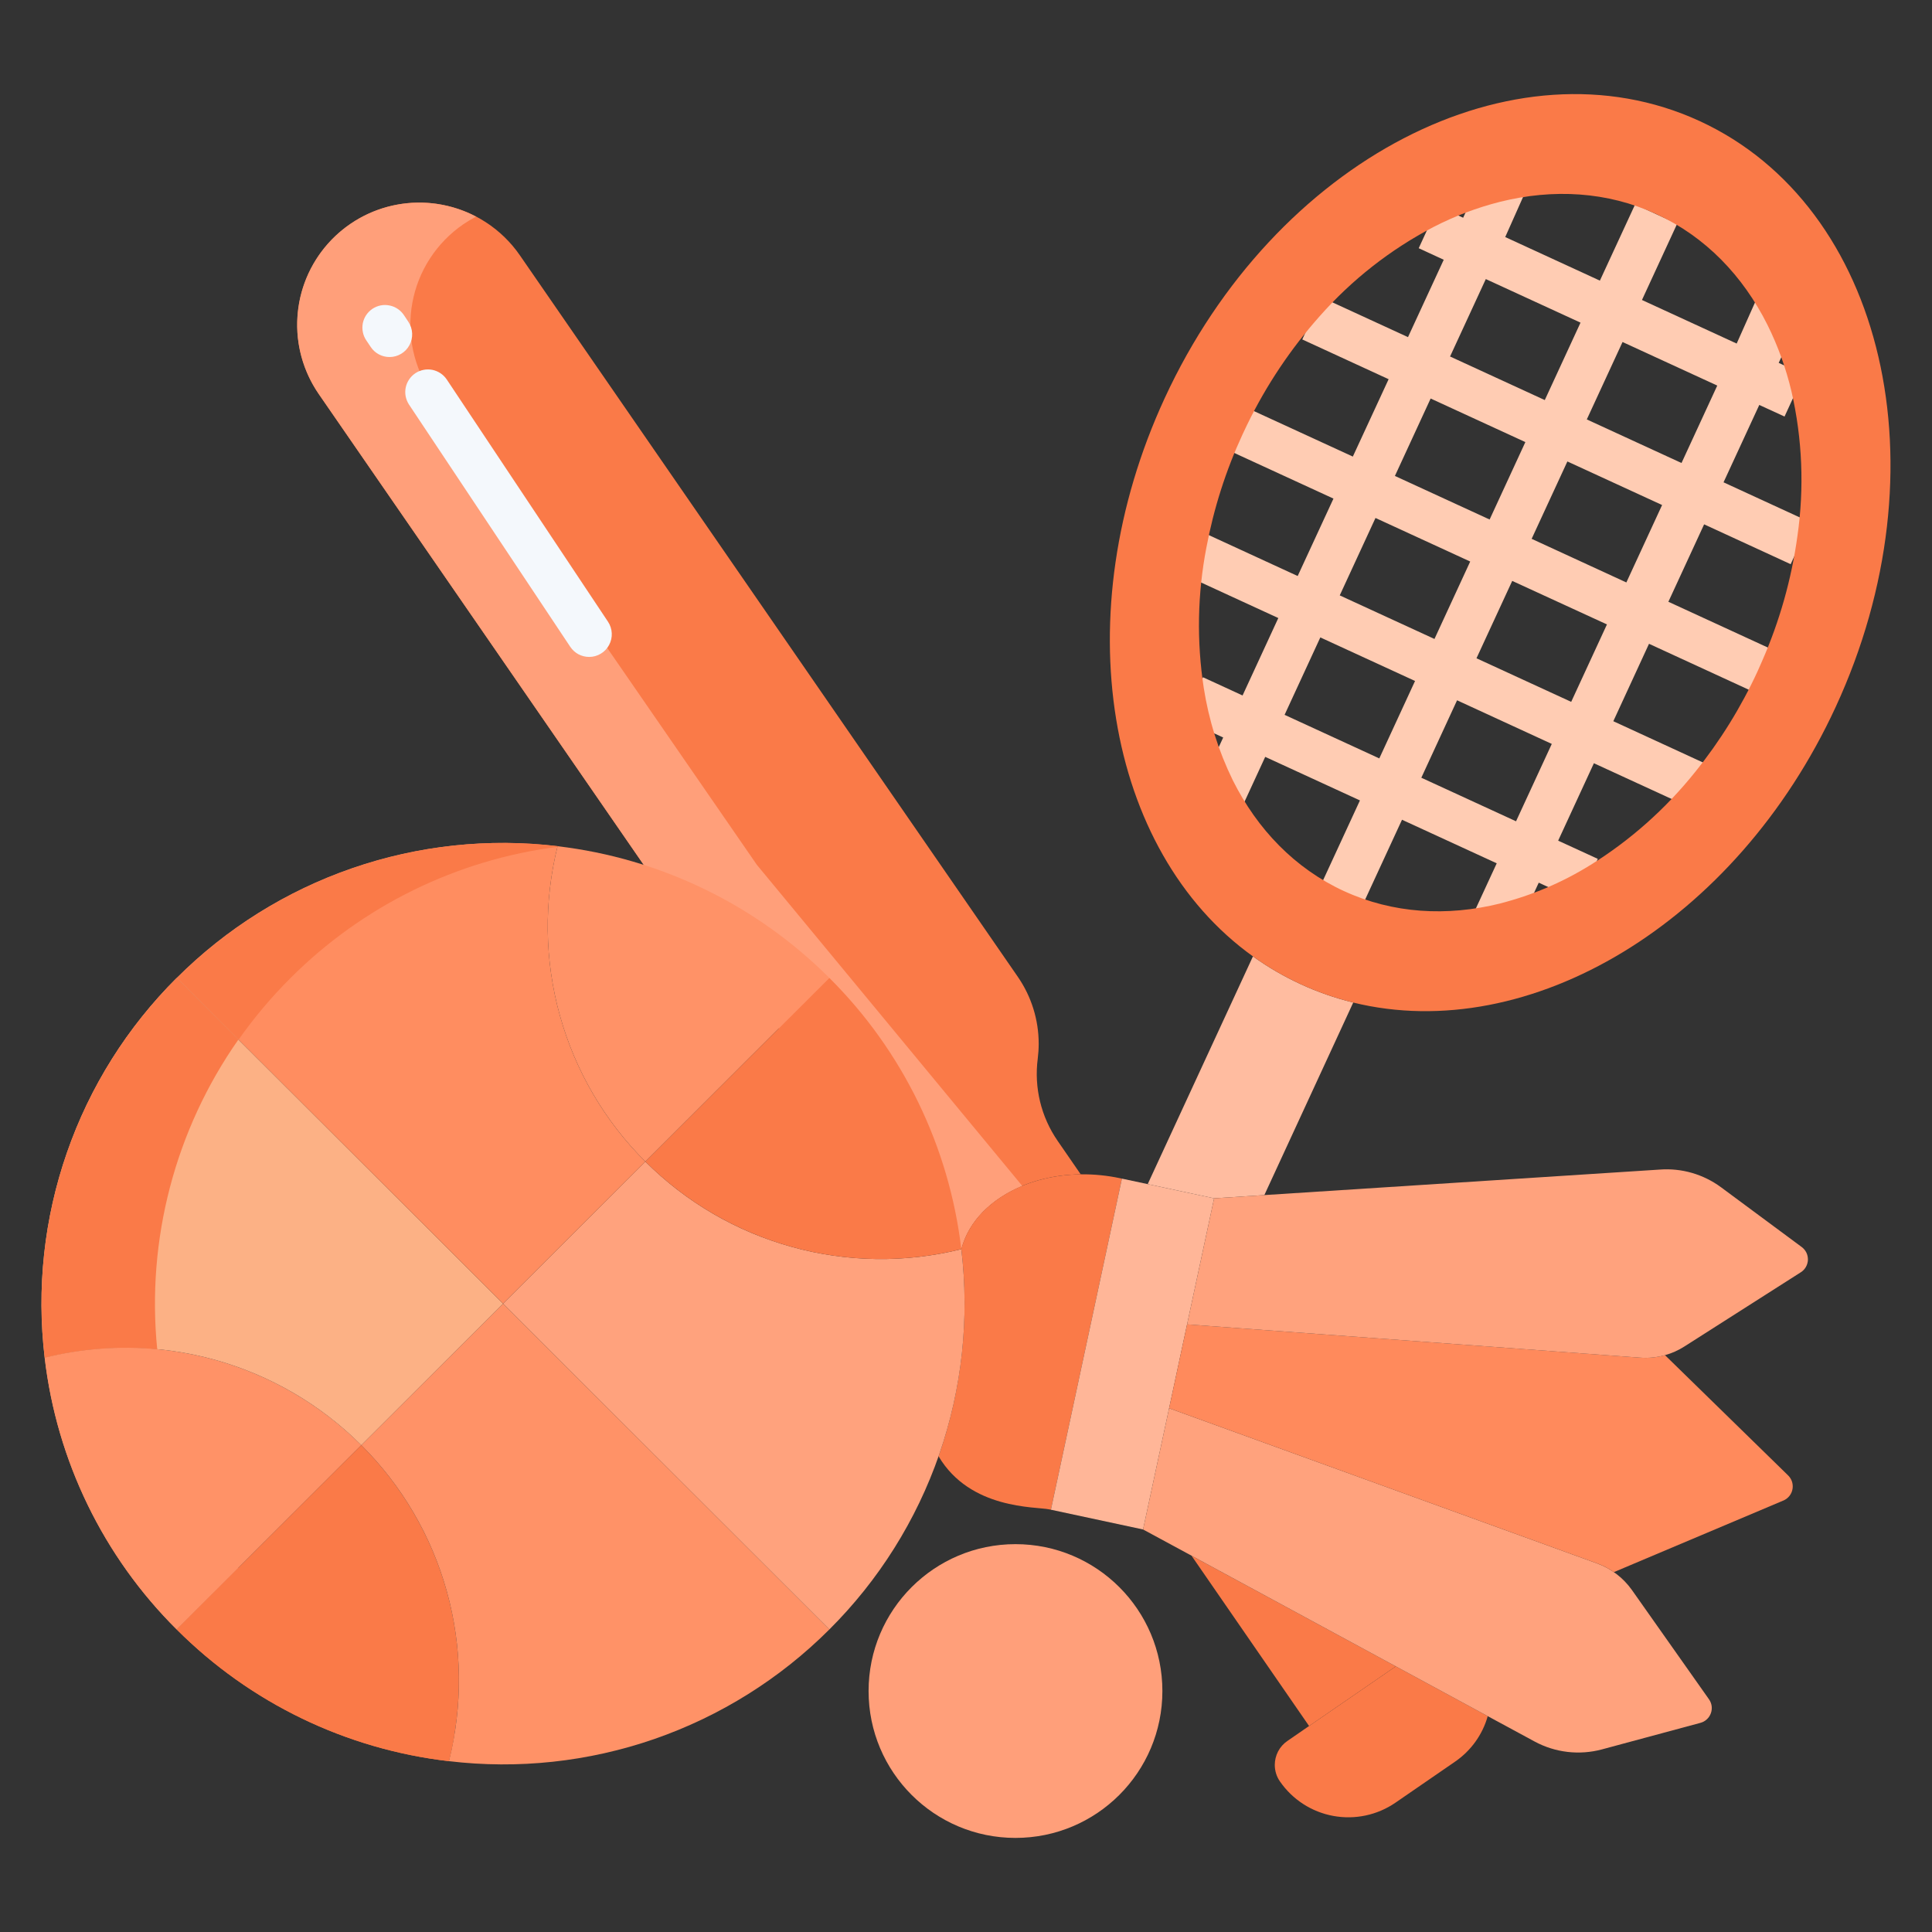 <svg width="40" height="40" viewBox="0 0 40 40" fill="none" xmlns="http://www.w3.org/2000/svg">
<rect x="0" y="0" width="40" height="40" fill="#333333" stroke="none"/>
<path d="M21.897 23.62C21.555 23.124 21.408 22.52 21.485 21.922C21.498 21.818 21.505 21.714 21.505 21.609C21.505 21.114 21.354 20.631 21.073 20.224L10.767 5.291C10.579 5.017 10.339 4.783 10.06 4.602C9.782 4.421 9.47 4.297 9.143 4.237C8.817 4.176 8.482 4.181 8.157 4.25C7.832 4.319 7.524 4.452 7.25 4.64C6.976 4.828 6.742 5.068 6.562 5.347C6.381 5.626 6.257 5.937 6.196 6.264C6.136 6.59 6.14 6.926 6.209 7.25C6.279 7.575 6.411 7.883 6.599 8.157L13.327 17.905L19.903 25.862C20.137 24.953 21.164 24.327 22.375 24.313L21.897 23.62Z" fill="#FA7A48"/>
<path d="M15.67 17.905L8.943 8.157C8.754 7.884 8.622 7.576 8.552 7.252C8.483 6.927 8.478 6.592 8.538 6.266C8.598 5.939 8.722 5.628 8.903 5.35C9.084 5.071 9.318 4.832 9.591 4.644C9.676 4.586 9.765 4.533 9.856 4.485C9.355 4.222 8.781 4.134 8.225 4.236C7.669 4.337 7.164 4.622 6.789 5.045C6.413 5.468 6.191 6.004 6.157 6.569C6.122 7.133 6.278 7.692 6.599 8.157L13.327 17.906L19.903 25.862C20.052 25.281 20.526 24.817 21.165 24.553L15.67 17.905Z" fill="#FF9F7A"/>
<path d="M21.024 38.052C22.704 38.052 24.066 36.691 24.066 35.011C24.066 33.331 22.704 31.97 21.024 31.97C19.345 31.97 17.983 33.331 17.983 35.011C17.983 36.691 19.345 38.052 21.024 38.052Z" fill="#FF9F7A"/>
<path d="M24.669 32.209L28.899 34.5L27.103 35.735L24.669 32.209Z" fill="#FA7A48"/>
<path d="M28.899 34.5L30.802 35.531C30.694 35.915 30.453 36.249 30.123 36.475L28.891 37.323C28.515 37.581 28.053 37.679 27.605 37.597C27.156 37.515 26.759 37.258 26.5 36.883C26.43 36.783 26.393 36.663 26.393 36.541C26.393 36.443 26.417 36.347 26.462 36.26C26.508 36.173 26.574 36.099 26.655 36.044L27.103 35.735L28.899 34.5Z" fill="#FA7A48"/>
<path d="M28.017 20.756V20.757L26.177 24.743L25.137 24.81L23.762 24.516L25.941 19.801C26.565 20.249 27.27 20.574 28.017 20.756Z" fill="#FFBCA0"/>
<path d="M23.228 24.402L21.758 31.257L21.724 31.25C21.445 31.191 20.088 31.258 19.432 30.151C19.914 28.776 20.075 27.309 19.903 25.862C20.137 24.953 21.164 24.327 22.375 24.313C22.651 24.31 22.925 24.337 23.195 24.395L23.228 24.402Z" fill="#FA7A48"/>
<path d="M25.137 24.81L24.577 27.42L24.205 29.156L23.666 31.666L21.758 31.257L23.228 24.402L23.762 24.516L25.137 24.81Z" fill="#FFB698"/>
<path d="M35.382 35.181C35.412 35.223 35.431 35.271 35.438 35.322C35.444 35.373 35.439 35.424 35.421 35.472C35.404 35.52 35.375 35.563 35.337 35.598C35.3 35.632 35.254 35.657 35.205 35.67L33.168 36.219C32.699 36.345 32.199 36.287 31.772 36.056L30.802 35.531L28.899 34.5L24.67 32.209V32.209L23.666 31.666L24.205 29.156L33.07 32.37C33.358 32.476 33.606 32.666 33.784 32.915L35.382 35.181Z" fill="#FFA27D"/>
<path d="M37.012 30.538C37.051 30.574 37.081 30.618 37.099 30.668C37.116 30.718 37.121 30.771 37.113 30.823C37.105 30.876 37.084 30.925 37.052 30.967C37.02 31.009 36.978 31.042 36.93 31.064L33.414 32.549C33.308 32.475 33.192 32.415 33.07 32.37L24.205 29.156L24.577 27.42L33.957 28.109C34.13 28.122 34.304 28.104 34.472 28.057L37.012 30.538Z" fill="#FF8A5C"/>
<path d="M37.302 25.818C37.344 25.849 37.377 25.889 37.4 25.936C37.422 25.982 37.432 26.033 37.431 26.085C37.429 26.136 37.414 26.186 37.389 26.231C37.363 26.276 37.327 26.314 37.284 26.341L34.873 27.878C34.749 27.957 34.614 28.018 34.472 28.057C34.305 28.104 34.13 28.122 33.957 28.109L24.577 27.42L25.137 24.81L26.177 24.743L34.361 24.215C34.815 24.18 35.266 24.311 35.632 24.581L37.302 25.818Z" fill="#FFA27D"/>
<path d="M7.481 29.92L3.658 33.736C2.137 32.224 1.174 30.24 0.925 28.11C2.081 27.82 3.292 27.834 4.441 28.151C5.59 28.469 6.637 29.078 7.481 29.92Z" fill="#FF9267"/>
<path d="M7.48 29.92C8.323 30.76 8.934 31.805 9.252 32.952C9.57 34.099 9.584 35.309 9.294 36.463C7.161 36.216 5.175 35.255 3.658 33.736L7.48 29.92Z" fill="#FA7A48"/>
<path d="M10.415 26.991L17.171 33.736C16.15 34.757 14.91 35.532 13.546 36.005C12.181 36.477 10.727 36.634 9.294 36.463C9.584 35.309 9.57 34.099 9.252 32.952C8.934 31.805 8.324 30.761 7.48 29.92L10.415 26.991Z" fill="#FF9267"/>
<path d="M10.415 26.991L7.48 29.92C6.637 29.078 5.59 28.469 4.441 28.151C3.292 27.834 2.081 27.82 0.925 28.11C0.755 26.678 0.912 25.226 1.386 23.864C1.859 22.501 2.636 21.265 3.658 20.247L10.415 26.991Z" fill="#FCB185"/>
<path d="M19.903 25.862C20.075 27.296 19.918 28.75 19.445 30.114C18.972 31.478 18.194 32.717 17.171 33.736L10.415 26.991L13.362 24.05C14.203 24.89 15.248 25.499 16.394 25.816C17.54 26.134 18.748 26.15 19.902 25.863C19.902 25.863 19.902 25.863 19.903 25.862Z" fill="#FFA27D"/>
<path d="M13.362 24.05L10.415 26.991L3.658 20.247C4.68 19.225 5.921 18.448 7.287 17.976C8.654 17.503 10.109 17.348 11.544 17.52V17.52C11.257 18.673 11.273 19.88 11.592 21.025C11.91 22.169 12.52 23.212 13.362 24.05Z" fill="#FF8D60"/>
<path d="M17.171 20.247L13.362 24.05C12.52 23.212 11.91 22.169 11.592 21.025C11.273 19.88 11.257 18.673 11.544 17.52V17.52C13.673 17.771 15.655 18.732 17.171 20.247Z" fill="#FF9267"/>
<path d="M19.903 25.862C19.902 25.863 19.902 25.863 19.902 25.863C18.748 26.15 17.54 26.134 16.394 25.816C15.248 25.498 14.203 24.89 13.362 24.05L17.171 20.247C18.689 21.757 19.651 23.736 19.903 25.862Z" fill="#FA7A48"/>
<path d="M3.255 27.935C2.474 27.861 1.686 27.921 0.925 28.11C1.174 30.24 2.137 32.224 3.658 33.736L4.933 32.463C4.026 31.173 3.456 29.677 3.273 28.11C3.266 28.052 3.261 27.994 3.255 27.935Z" fill="#FF9267"/>
<path d="M11.551 17.532C11.552 17.528 11.562 17.524 11.562 17.52V17.52C10.126 17.347 8.669 17.503 7.301 17.975C5.933 18.448 4.691 19.224 3.667 20.247L4.941 21.523C5.262 21.067 5.622 20.64 6.017 20.247C7.51 18.754 9.456 17.799 11.551 17.532Z" fill="#FA7A48"/>
<path d="M4.933 32.463L3.658 33.736C5.175 35.255 7.161 36.216 9.294 36.463C9.338 36.285 9.375 36.105 9.405 35.924C7.6 35.247 6.041 34.041 4.933 32.463V32.463Z" fill="#FA7A48"/>
<path d="M4.936 21.523L3.658 20.247C2.636 21.265 1.859 22.501 1.386 23.864C0.912 25.226 0.755 26.678 0.925 28.11C1.686 27.921 2.474 27.861 3.255 27.935C3.029 25.665 3.626 23.39 4.936 21.523Z" fill="#FA7A48"/>
<path d="M37.074 11.681L37.474 10.81L35.684 9.986L36.424 8.384L36.947 8.624L37.347 7.753L36.826 7.513L37.073 6.979L36.445 6.016L35.956 7.113L33.995 6.211L34.723 4.634L33.853 4.233L33.124 5.81L31.164 4.908L31.581 3.972H30.54L30.293 4.508L29.773 4.269L29.373 5.139L29.891 5.378L29.151 6.98L27.362 6.157L26.962 7.028L28.75 7.851L28.009 9.453L25.826 8.449L25.426 9.319L27.608 10.323L26.867 11.926L24.984 11.059L24.584 11.93L26.466 12.796L25.726 14.399L24.907 14.022L24.506 14.893L25.325 15.269L24.888 16.215L25.758 16.617L26.195 15.67L28.156 16.572L27.238 18.56L28.108 18.962L29.027 16.972L30.988 17.874L30.55 18.822L31.42 19.224L31.858 18.275L32.68 18.653L33.081 17.782L32.26 17.405L33 15.802L34.907 16.679L35.307 15.809L33.402 14.932L34.141 13.329L36.324 14.334L36.724 13.463L34.542 12.459L35.282 10.856L37.074 11.681ZM35.554 7.983L34.814 9.586L32.853 8.684L33.593 7.081L35.554 7.983ZM30.762 5.778L32.723 6.68L31.983 8.283L30.022 7.381L30.762 5.778ZM29.62 8.251L31.581 9.153L30.841 10.756L28.88 9.854L29.62 8.251ZM28.478 10.724L30.439 11.626L29.699 13.229L27.738 12.327L28.478 10.724ZM26.596 14.8L27.336 13.197L29.297 14.099L28.557 15.702L26.596 14.8ZM31.388 17.004L29.427 16.102L30.167 14.499L32.128 15.402L31.388 17.004ZM32.53 14.531L30.569 13.629L31.309 12.027L33.27 12.928L32.53 14.531ZM33.672 12.059L31.711 11.156L32.451 9.554L34.412 10.456L33.672 12.059Z" fill="#FFCCB3"/>
<path d="M8.065 7.392C7.988 7.392 7.912 7.373 7.844 7.337C7.775 7.3 7.717 7.247 7.675 7.183L7.585 7.049C7.55 6.998 7.525 6.94 7.513 6.879C7.5 6.818 7.5 6.756 7.511 6.695C7.523 6.634 7.547 6.575 7.581 6.524C7.616 6.472 7.66 6.428 7.712 6.393C7.764 6.359 7.822 6.335 7.883 6.323C7.944 6.311 8.006 6.312 8.067 6.325C8.128 6.337 8.186 6.362 8.237 6.397C8.288 6.432 8.332 6.477 8.366 6.529L8.455 6.663C8.502 6.734 8.529 6.816 8.533 6.901C8.537 6.985 8.518 7.07 8.478 7.144C8.438 7.219 8.379 7.282 8.306 7.325C8.233 7.369 8.15 7.392 8.065 7.392Z" fill="#F4F8FC"/>
<path d="M12.198 13.601C12.121 13.601 12.045 13.582 11.976 13.546C11.908 13.509 11.85 13.456 11.807 13.392L8.466 8.373C8.399 8.269 8.375 8.143 8.4 8.023C8.425 7.902 8.497 7.796 8.6 7.727C8.702 7.659 8.828 7.634 8.949 7.657C9.07 7.681 9.177 7.751 9.247 7.853L12.588 12.872C12.635 12.943 12.662 13.025 12.666 13.11C12.67 13.194 12.651 13.278 12.611 13.353C12.571 13.428 12.511 13.491 12.439 13.534C12.366 13.578 12.283 13.601 12.198 13.601Z" fill="#F4F8FC"/>
<path d="M37.214 11.097C37.357 10.101 37.316 9.087 37.091 8.106C36.978 7.629 36.812 7.166 36.594 6.727C36.085 5.709 35.309 4.901 34.295 4.434C34.295 4.434 34.295 4.433 34.294 4.433C33.279 3.966 32.159 3.903 31.054 4.179C30.579 4.299 30.119 4.473 29.683 4.698H29.682C28.789 5.164 27.99 5.79 27.324 6.545C26.723 7.22 26.218 7.975 25.823 8.788C25.791 8.854 25.759 8.921 25.728 8.988C25.381 9.737 25.129 10.526 24.977 11.337C24.792 12.294 24.774 13.276 24.922 14.239C25.025 14.904 25.228 15.55 25.524 16.155C26.033 17.172 26.809 17.98 27.823 18.448C27.823 18.448 27.823 18.448 27.824 18.448C28.837 18.915 29.957 18.979 31.062 18.705V18.704C31.716 18.537 32.341 18.272 32.915 17.917H32.916C33.747 17.403 34.483 16.749 35.094 15.986C35.611 15.345 36.047 14.642 36.391 13.894C36.422 13.827 36.452 13.759 36.48 13.692C36.844 12.865 37.091 11.992 37.214 11.097ZM35.186 2.505C39.023 4.27 40.285 9.702 38.006 14.637C35.937 19.119 31.659 21.65 28.017 20.757V20.756C27.27 20.574 26.565 20.249 25.941 19.801C22.894 17.618 22.043 12.727 24.113 8.245C26.391 3.309 31.349 0.74 35.186 2.505Z" fill="#FA7A48"/>
</svg>
